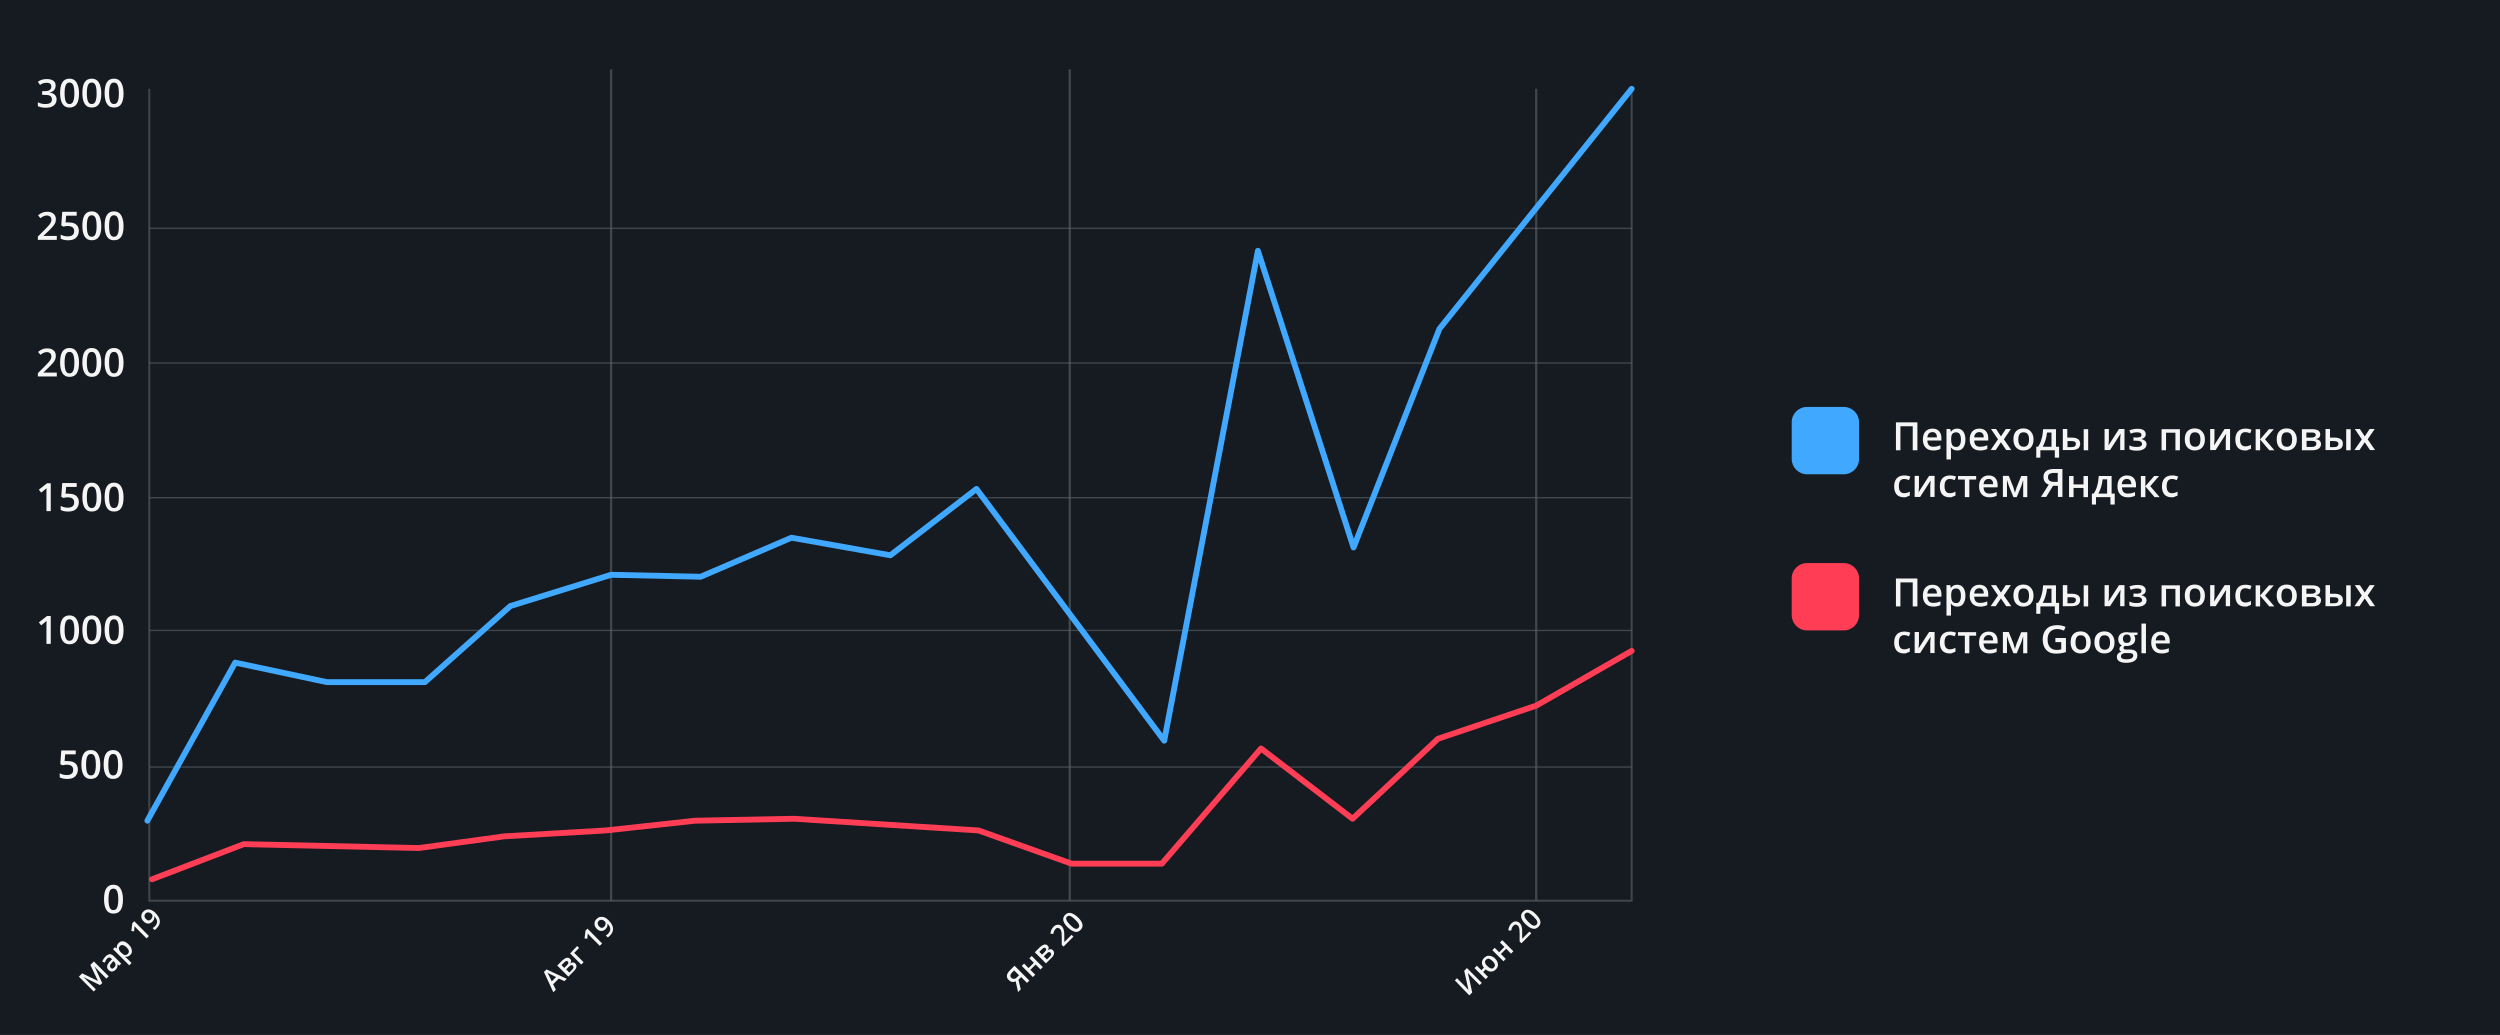 <?xml version="1.0" encoding="UTF-8"?> <!-- Generator: Adobe Illustrator 22.0.1, SVG Export Plug-In . SVG Version: 6.00 Build 0) --> <svg xmlns="http://www.w3.org/2000/svg" xmlns:xlink="http://www.w3.org/1999/xlink" id="Слой_1" x="0px" y="0px" viewBox="0 0 1280.9 530.2" style="enable-background:new 0 0 1280.9 530.2;" xml:space="preserve"><rect x="0" y="0" width="1280.9" height="530.2" fill="#333333" stroke="none"/> <style type="text/css"> .st0{fill:#161B21;stroke:#FFFFFF;stroke-width:0.968;stroke-miterlimit:10;} .st1{opacity:0.63;fill:none;stroke:#586168;stroke-miterlimit:10;enable-background:new ;} .st2{opacity:0.63;fill:none;stroke:#586168;stroke-width:1.14;stroke-miterlimit:10;enable-background:new ;} .st3{opacity:0.63;fill:none;stroke:#586168;stroke-width:1.154;stroke-miterlimit:10;enable-background:new ;} .st4{fill:none;} .st5{enable-background:new ;} .st6{fill:#F5F5F5;} .st7{opacity:0.63;fill:none;stroke:#586168;stroke-width:0.701;stroke-miterlimit:10;enable-background:new ;} .st8{fill:none;stroke:#40A9FF;stroke-width:3;stroke-linecap:round;stroke-linejoin:round;stroke-miterlimit:10;} .st9{fill:#FF3E55;} .st10{fill:#40A9FF;} .st11{fill:none;stroke:#FF3E55;stroke-width:2.995;stroke-linecap:round;stroke-linejoin:round;stroke-miterlimit:10;} </style> <rect x="-6.5" y="-3.5" class="st0" width="1316.1" height="544"></rect> <polyline class="st1" points="76.5,45.5 76.5,461.5 836,461.5 836,45.5 "></polyline> <line class="st2" x1="787.1" y1="45.5" x2="787.1" y2="461.5"></line> <line class="st3" x1="548.1" y1="35.5" x2="548.1" y2="461.5"></line> <line class="st3" x1="313.1" y1="35.5" x2="313.1" y2="461.5"></line> <rect x="39.9" y="478.4" transform="matrix(0.707 -0.707 0.707 0.707 -327.642 190.8)" class="st4" width="53.2" height="25"></rect> <g class="st5"> <path class="st6" d="M51.2,504.7l-8.5-4.1l0,0c1,0.9,1.9,1.7,2.7,2.6l3.7,3.7l-1.1,1.1l-7.6-7.6l1.7-1.7l8.1,3.9l0,0l-3.9-8.2 l1.8-1.8l7.6,7.6l-1.2,1.2l-3.7-3.7c-0.4-0.4-0.9-0.9-1.4-1.5c-0.6-0.6-0.9-1-1-1.1l0,0l4,8.6L51.2,504.7z"></path> <path class="st6" d="M61.2,494.7l-1-0.6l0,0c0.1,0.6,0,1.1-0.1,1.5c-0.2,0.4-0.4,0.8-0.9,1.3c-0.6,0.6-1.2,0.8-1.8,0.9 c-0.6,0-1.2-0.3-1.8-0.8c-0.6-0.6-0.8-1.3-0.7-2c0.1-0.7,0.6-1.6,1.5-2.5l1-1l-0.3-0.3c-0.4-0.4-0.7-0.6-1.1-0.6 c-0.4,0-0.7,0.2-1.1,0.5c-0.3,0.3-0.5,0.6-0.7,1c-0.2,0.4-0.3,0.7-0.5,1.1l-1.3-0.5c0.1-0.5,0.4-0.9,0.7-1.4 c0.3-0.5,0.6-0.8,0.9-1.2c0.7-0.7,1.4-1.1,2.1-1.2c0.7-0.1,1.4,0.3,2.1,0.9l3.9,3.9L61.2,494.7z M58.5,495.7 c0.4-0.4,0.7-0.9,0.7-1.4c0-0.5-0.2-1-0.6-1.4l-0.5-0.5l-0.7,0.8c-0.6,0.6-0.9,1.1-1,1.5c-0.1,0.4,0,0.8,0.4,1.2 c0.3,0.3,0.5,0.4,0.8,0.4C57.9,496.1,58.2,496,58.5,495.7z"></path> <path class="st6" d="M66.7,489.3c-0.7,0.7-1.5,1-2.5,0.9l-0.1,0.1c0.5,0.4,0.8,0.7,1,0.8l2.3,2.3l-1.2,1.2l-8.3-8.3l1-1 c0.1,0.1,0.4,0.3,0.9,0.6l0.1-0.1c-0.2-1,0.1-1.8,0.8-2.6c0.7-0.7,1.5-1,2.4-0.9c0.9,0.1,1.8,0.6,2.8,1.6s1.5,1.9,1.6,2.8 C67.8,487.8,67.5,488.6,66.7,489.3z M61.5,484.7c-0.5,0.5-0.7,1-0.6,1.5s0.4,1.1,1,1.7l0.2,0.2c0.7,0.7,1.3,1.1,1.8,1.2 c0.5,0.1,1.1-0.1,1.6-0.6c0.4-0.4,0.6-0.9,0.5-1.5c-0.1-0.6-0.5-1.2-1.1-1.8c-0.6-0.6-1.2-1-1.8-1.1 C62.4,484.1,61.9,484.2,61.5,484.7z"></path> <path class="st6" d="M76.3,479.6l-1.2,1.2l-4.9-4.9c-0.6-0.6-1-1.1-1.3-1.4c0,0.2,0,0.4,0,0.6c0,0.2-0.1,0.9-0.2,2.1l-1.4-0.2 l0.5-4l1-1L76.3,479.6z"></path> <path class="st6" d="M79.5,467.6c1.5,1.5,2.3,2.9,2.4,4.2c0.1,1.3-0.4,2.6-1.6,3.8c-0.5,0.5-0.8,0.8-1.1,0.9l-1-1 c0.4-0.2,0.7-0.5,1.1-0.8c0.8-0.8,1.2-1.7,1.2-2.5c0-0.8-0.5-1.8-1.4-2.7l-0.1,0.1c0.1,0.5,0.1,1-0.1,1.4c-0.2,0.4-0.4,0.8-0.8,1.2 c-0.7,0.7-1.4,1-2.2,1c-0.8,0-1.6-0.4-2.3-1.1c-0.8-0.8-1.2-1.6-1.2-2.6s0.3-1.8,1.1-2.5c0.5-0.5,1.1-0.9,1.8-1 c0.7-0.1,1.4-0.1,2.1,0.2C78.1,466.5,78.8,466.9,79.5,467.6z M74.6,468c-0.4,0.4-0.6,0.9-0.6,1.4c0.1,0.5,0.3,1,0.8,1.5 c0.4,0.4,0.9,0.7,1.3,0.7c0.5,0,0.9-0.2,1.3-0.6c0.4-0.4,0.6-0.9,0.7-1.4s-0.1-1-0.4-1.3c-0.3-0.3-0.7-0.5-1-0.7 c-0.4-0.1-0.8-0.2-1.1-0.1C75.2,467.5,74.8,467.7,74.6,468z"></path> </g> <rect x="744.5" y="479.4" transform="matrix(0.707 -0.707 0.707 0.707 -121.572 690.322)" class="st4" width="56" height="25"></rect> <g class="st5"> <path class="st6" d="M745.4,502.3l1.1-1.1l3.9,3.9c0.4,0.4,0.8,0.8,1.2,1.3c0.4,0.4,0.7,0.7,0.8,0.9l0,0l-2.2-9.9l1.4-1.4l7.6,7.6 l-1.1,1.1l-3.9-3.9c-0.6-0.6-1.3-1.4-2.1-2.3l0,0l2.2,10l-1.5,1.5L745.4,502.3z"></path> <path class="st6" d="M766,491.1c0.9,0.9,1.4,1.9,1.5,2.9c0.1,1-0.3,1.9-1.1,2.7c-0.8,0.8-1.6,1.1-2.5,1.1s-1.8-0.4-2.7-1.1 l-1.3,1.3l2.5,2.5l-1.2,1.2l-5.7-5.7l1.2-1.2l2.3,2.3l1.3-1.3c-0.7-0.8-1-1.7-1-2.6c0-0.9,0.4-1.7,1.1-2.4c0.8-0.8,1.7-1.2,2.7-1.1 S765.1,490.2,766,491.1z M762.1,495c0.7,0.7,1.3,1,1.8,1.2c0.5,0.1,1.1,0,1.5-0.5c0.5-0.5,0.6-1,0.5-1.5c-0.1-0.5-0.5-1.1-1.2-1.8 c-0.6-0.6-1.2-1-1.8-1.2c-0.5-0.1-1,0.1-1.5,0.5c-0.5,0.5-0.6,1-0.5,1.5S761.4,494.4,762.1,495z"></path> <path class="st6" d="M765.8,485.6l2.3,2.3l2.7-2.7l-2.3-2.3l1.2-1.2l5.7,5.7l-1.2,1.2l-2.5-2.5l-2.7,2.7l2.5,2.5l-1.2,1.2l-5.7-5.7 L765.8,485.6z"></path> <path class="st6" d="M784.6,478.2l-5.1,5.1l-0.9-0.9l0-3.9c0-1.2-0.1-2-0.1-2.4c-0.1-0.4-0.2-0.8-0.3-1.1c-0.1-0.3-0.3-0.6-0.6-0.8 c-0.3-0.3-0.7-0.5-1.1-0.5c-0.4,0-0.8,0.2-1.1,0.6c-0.3,0.3-0.5,0.6-0.7,1c-0.2,0.4-0.3,0.9-0.4,1.5l-1.5-0.1 c0.1-0.8,0.2-1.4,0.5-2c0.2-0.5,0.6-1,1-1.5c0.7-0.7,1.5-1.1,2.2-1.1s1.5,0.2,2.1,0.8c0.3,0.3,0.6,0.7,0.8,1.2s0.3,0.9,0.4,1.5 c0.1,0.6,0.1,1.4,0.1,2.6l0,2.6l0.1,0.1l3.6-3.6L784.6,478.2z"></path> <path class="st6" d="M786.9,468.4c1.3,1.3,2.1,2.5,2.3,3.6c0.2,1.1-0.1,2-1,2.9c-0.8,0.8-1.8,1.2-2.9,0.9c-1.1-0.2-2.3-1-3.6-2.2 c-1.3-1.3-2.1-2.5-2.3-3.6c-0.2-1.1,0.1-2,1-2.9c0.8-0.8,1.8-1.2,2.9-0.9C784.4,466.3,785.6,467.1,786.9,468.4z M783,472.3 c1,1,1.9,1.7,2.5,1.9s1.2,0.1,1.7-0.4c0.5-0.5,0.6-1,0.4-1.7s-0.9-1.5-1.9-2.5c-1-1-1.9-1.6-2.5-1.9s-1.2-0.1-1.7,0.3 c-0.5,0.5-0.6,1-0.3,1.7C781.3,470.4,782,471.2,783,472.3z"></path> </g> <rect x="514.6" y="478.1" transform="matrix(0.707 -0.707 0.707 0.707 -188.514 526.063)" class="st4" width="52.4" height="25"></rect> <g class="st5"> <path class="st6" d="M521.8,502l1.2,4.9l-1.4,1.4l-1.2-5.5c-1.3,0.6-2.5,0.4-3.6-0.7c-0.7-0.7-1-1.5-0.9-2.3 c0.1-0.8,0.6-1.7,1.6-2.7l2.3-2.3l7.6,7.6l-1.2,1.2l-3-3L521.8,502z M519.6,497.2l-1,1c-0.5,0.5-0.8,1-0.9,1.5 c-0.1,0.5,0.1,0.9,0.5,1.3c0.4,0.4,0.9,0.6,1.4,0.5c0.5,0,1-0.3,1.6-0.9l0.9-0.9L519.6,497.2z"></path> <path class="st6" d="M524.7,493.7l2.3,2.3l2.7-2.7l-2.3-2.3l1.2-1.2l5.7,5.7l-1.2,1.2l-2.5-2.5l-2.7,2.7l2.5,2.5l-1.2,1.2l-5.7-5.7 L524.7,493.7z"></path> <path class="st6" d="M536.8,484.5c0.7,0.7,0.7,1.5,0,2.4l0,0c0.5-0.4,1-0.6,1.4-0.6s0.9,0.2,1.2,0.5c0.5,0.5,0.8,1.2,0.6,1.9 c-0.1,0.7-0.6,1.5-1.4,2.2l-2.7,2.7l-5.7-5.7l2.7-2.7C534.6,483.8,535.8,483.5,536.8,484.5z M535.7,485.8c-0.2-0.2-0.5-0.3-0.8-0.2 c-0.3,0.1-0.6,0.3-0.9,0.6l-1.5,1.5l1.4,1.4l1.3-1.3c0.4-0.4,0.7-0.8,0.8-1.1C536.1,486.4,536,486.1,535.7,485.8z M538.2,488.1 c-0.3-0.3-0.6-0.4-0.9-0.3c-0.3,0.1-0.7,0.4-1.1,0.8l-1.4,1.4l1.6,1.6l1.4-1.4C538.7,489.4,538.8,488.7,538.2,488.1z"></path> <path class="st6" d="M550,479.9l-5.1,5.1l-0.9-0.9l0-3.9c0-1.2-0.1-2-0.1-2.4c-0.1-0.4-0.2-0.8-0.3-1.1c-0.1-0.3-0.3-0.6-0.6-0.8 c-0.3-0.3-0.7-0.5-1.1-0.5c-0.4,0-0.8,0.2-1.1,0.6c-0.3,0.3-0.5,0.6-0.7,1c-0.2,0.4-0.3,0.9-0.4,1.5l-1.5-0.1 c0.1-0.8,0.2-1.4,0.5-2c0.2-0.5,0.6-1,1-1.5c0.7-0.7,1.5-1.1,2.2-1.1c0.8-0.1,1.5,0.2,2.1,0.8c0.3,0.3,0.6,0.7,0.8,1.2 c0.2,0.4,0.3,0.9,0.4,1.5c0.1,0.6,0.1,1.4,0.1,2.6l0,2.6l0.1,0.1l3.6-3.6L550,479.9z"></path> <path class="st6" d="M552.3,470c1.3,1.3,2.1,2.5,2.3,3.6c0.2,1.1-0.1,2-1,2.9c-0.8,0.8-1.8,1.2-2.9,0.9s-2.3-1-3.6-2.2 c-1.3-1.3-2.1-2.5-2.3-3.6c-0.2-1.1,0.1-2,1-2.9c0.8-0.8,1.8-1.2,2.9-0.9S551,468.8,552.3,470z M548.3,473.9c1,1,1.9,1.7,2.5,1.9 c0.7,0.2,1.2,0.1,1.7-0.4c0.5-0.5,0.6-1,0.3-1.7c-0.2-0.7-0.9-1.5-1.9-2.5c-1-1-1.9-1.6-2.5-1.9c-0.7-0.2-1.2-0.1-1.7,0.3 c-0.5,0.5-0.6,1-0.3,1.7C546.7,472.1,547.3,472.9,548.3,473.9z"></path> </g> <rect x="276.6" y="478.1" transform="matrix(0.707 -0.707 0.707 0.707 -258.221 357.772)" class="st4" width="52.4" height="25"></rect> <g class="st5"> <path class="st6" d="M289.2,502.7l-2.9-1.3l-2.9,2.9l1.4,2.8l-1.3,1.3l-4.8-10.4l1.3-1.3l10.4,4.8L289.2,502.7z M284.9,500.6 l-2.8-1.4c-0.2-0.1-0.5-0.2-0.9-0.4c-0.4-0.2-0.7-0.4-0.8-0.5c0.3,0.5,0.7,1.1,1,1.8l1.3,2.7L284.9,500.6z"></path> <path class="st6" d="M292.1,491.3c0.7,0.7,0.7,1.5,0,2.4l0,0c0.5-0.4,1-0.6,1.4-0.6c0.5,0,0.9,0.2,1.2,0.5c0.5,0.5,0.8,1.2,0.6,1.9 c-0.1,0.7-0.6,1.4-1.4,2.2l-2.7,2.7l-5.7-5.7l2.7-2.7C289.8,490.6,291.1,490.3,292.1,491.3z M290.9,492.6c-0.2-0.2-0.5-0.3-0.8-0.2 s-0.6,0.3-0.9,0.6l-1.5,1.5l1.4,1.4l1.3-1.3c0.4-0.4,0.7-0.8,0.8-1.1C291.3,493.2,291.2,492.9,290.9,492.6z M293.5,494.8 c-0.3-0.3-0.6-0.4-0.9-0.3c-0.3,0.1-0.7,0.4-1.1,0.8l-1.4,1.4l1.6,1.6l1.4-1.4C293.9,496.1,294.1,495.4,293.5,494.8z"></path> <path class="st6" d="M295.7,484.7l1,1l-2.5,2.5l4.8,4.8l-1.2,1.2l-5.7-5.7L295.7,484.7z"></path> <path class="st6" d="M308.5,483.4l-1.2,1.2l-4.9-4.9c-0.6-0.6-1-1.1-1.3-1.4c0,0.2,0,0.4,0,0.6c0,0.2-0.1,0.9-0.2,2.1l-1.4-0.2 l0.5-4l1-1L308.5,483.4z"></path> <path class="st6" d="M311.7,471.4c1.5,1.5,2.3,2.9,2.4,4.2c0.1,1.3-0.4,2.6-1.6,3.8c-0.5,0.5-0.8,0.8-1.1,0.9l-1-1 c0.4-0.2,0.7-0.5,1.1-0.8c0.8-0.8,1.2-1.7,1.2-2.5c0-0.8-0.5-1.8-1.4-2.7l-0.1,0.1c0.1,0.5,0.1,1-0.1,1.4c-0.2,0.4-0.4,0.8-0.8,1.2 c-0.7,0.7-1.4,1-2.2,1c-0.8,0-1.6-0.4-2.3-1.1c-0.8-0.8-1.2-1.6-1.2-2.6c0-0.9,0.3-1.8,1.1-2.5c0.5-0.5,1.1-0.9,1.8-1 c0.7-0.1,1.4-0.1,2.1,0.2C310.3,470.2,311,470.7,311.7,471.4z M306.8,471.8c-0.4,0.4-0.6,0.9-0.6,1.4c0.1,0.5,0.3,1,0.8,1.5 c0.4,0.4,0.9,0.7,1.3,0.7c0.5,0,0.9-0.2,1.3-0.6c0.4-0.4,0.6-0.9,0.7-1.4c0-0.5-0.1-1-0.4-1.3c-0.3-0.3-0.7-0.5-1-0.7 c-0.4-0.1-0.8-0.2-1.1-0.1C307.4,471.3,307.1,471.5,306.8,471.8z"></path> </g> <rect x="969.5" y="215.5" class="st4" width="284.6" height="112.6"></rect> <g class="st5"> <path class="st6" d="M982.3,230.7H980v-12.3h-6.3v12.3h-2.3v-14.3h11V230.7z"></path> <path class="st6" d="M990.5,230.8c-1.7,0-3-0.5-3.9-1.5s-1.4-2.3-1.4-4c0-1.8,0.4-3.2,1.3-4.2s2.1-1.5,3.6-1.5 c1.4,0,2.6,0.4,3.4,1.3c0.8,0.9,1.2,2.1,1.2,3.6v1.2h-7.2c0,1,0.3,1.9,0.8,2.4c0.5,0.6,1.3,0.8,2.3,0.8c0.6,0,1.2-0.1,1.8-0.2 c0.6-0.1,1.1-0.3,1.8-0.6v1.9c-0.6,0.3-1.1,0.5-1.7,0.6C991.9,230.8,991.3,230.8,990.5,230.8z M990.1,221.4c-0.7,0-1.3,0.2-1.8,0.7 s-0.7,1.1-0.8,2h4.9c0-0.9-0.2-1.6-0.6-2C991.4,221.6,990.9,221.4,990.1,221.4z"></path> <path class="st6" d="M1002.8,230.8c-1.4,0-2.4-0.5-3.2-1.5h-0.1c0.1,0.9,0.1,1.5,0.1,1.7v4.4h-2.3v-15.6h1.9 c0.1,0.2,0.2,0.7,0.3,1.4h0.1c0.7-1.1,1.8-1.6,3.2-1.6c1.3,0,2.4,0.5,3.1,1.5s1.1,2.3,1.1,4.1s-0.4,3.1-1.1,4.1 C1005.2,230.4,1004.2,230.8,1002.8,230.8z M1002.3,221.5c-0.9,0-1.6,0.3-2,0.8s-0.6,1.4-0.6,2.6v0.3c0,1.3,0.2,2.3,0.6,2.9 c0.4,0.6,1.1,0.9,2,0.9c0.8,0,1.4-0.3,1.8-1s0.6-1.6,0.6-2.8c0-1.2-0.2-2.1-0.6-2.7C1003.7,221.8,1003.1,221.5,1002.3,221.5z"></path> <path class="st6" d="M1014.5,230.8c-1.7,0-3-0.5-3.9-1.5s-1.4-2.3-1.4-4c0-1.8,0.4-3.2,1.3-4.2s2.1-1.5,3.6-1.5 c1.4,0,2.6,0.4,3.4,1.3c0.8,0.9,1.2,2.1,1.2,3.6v1.2h-7.2c0,1,0.3,1.9,0.8,2.4c0.5,0.6,1.3,0.8,2.3,0.8c0.6,0,1.2-0.1,1.8-0.2 c0.6-0.1,1.1-0.3,1.8-0.6v1.9c-0.6,0.3-1.1,0.5-1.7,0.6C1015.9,230.8,1015.3,230.8,1014.5,230.8z M1014.1,221.4 c-0.7,0-1.3,0.2-1.8,0.7s-0.7,1.1-0.8,2h4.9c0-0.9-0.2-1.6-0.6-2C1015.4,221.6,1014.8,221.4,1014.1,221.4z"></path> <path class="st6" d="M1023.7,225.1l-3.6-5.3h2.6l2.5,3.8l2.5-3.8h2.6l-3.6,5.3l3.8,5.5h-2.6l-2.7-4l-2.7,4h-2.6L1023.7,225.1z"></path> <path class="st6" d="M1041.9,225.2c0,1.8-0.5,3.1-1.4,4.1c-0.9,1-2.2,1.5-3.8,1.5c-1,0-1.9-0.2-2.7-0.7c-0.8-0.5-1.4-1.1-1.8-2 c-0.4-0.9-0.6-1.8-0.6-3c0-1.8,0.4-3.1,1.3-4.1s2.2-1.5,3.8-1.5c1.6,0,2.8,0.5,3.7,1.5C1041.5,222.2,1041.9,223.5,1041.9,225.2z M1034.1,225.2c0,2.5,0.9,3.7,2.8,3.7c1.8,0,2.7-1.2,2.7-3.7c0-2.5-0.9-3.7-2.8-3.7c-1,0-1.7,0.3-2.1,1 C1034.3,223.1,1034.1,224,1034.1,225.2z"></path> <path class="st6" d="M1054.9,234.5h-2.1v-3.8h-7.4v3.8h-2.1v-5.6h0.9c0.8-1.1,1.4-2.4,1.8-4c0.5-1.6,0.7-3.2,0.8-5h6.6v9h1.6V234.5 z M1051.1,228.9v-7.3h-2.3c-0.1,1.3-0.4,2.7-0.8,4c-0.4,1.3-0.9,2.4-1.4,3.3H1051.1z"></path> <path class="st6" d="M1059.2,224.2h2.2c1.5,0,2.6,0.3,3.3,0.8s1.1,1.3,1.1,2.3c0,1.1-0.4,2-1.1,2.5s-1.9,0.8-3.3,0.8h-4.5v-10.8 h2.3V224.2z M1063.6,227.4c0-0.5-0.2-0.9-0.6-1.1s-1-0.3-1.7-0.3h-2v3.1h1.7c0.9,0,1.6-0.1,2-0.4S1063.6,227.9,1063.6,227.4z M1069.9,230.7h-2.3v-10.8h2.3V230.7z"></path> <path class="st6" d="M1080.5,219.9v5.5c0,0.6-0.1,1.6-0.2,2.8l5.4-8.4h2.8v10.8h-2.2v-5.4c0-0.3,0-0.8,0.1-1.5 c0-0.7,0.1-1.2,0.1-1.5l-5.4,8.4h-2.8v-10.8H1080.5z"></path> <path class="st6" d="M1094.2,224.2c1,0,1.8-0.1,2.3-0.3c0.5-0.2,0.7-0.6,0.7-1.1c0-0.9-0.8-1.3-2.3-1.3c-1,0-2.1,0.2-3.2,0.7 l-0.7-1.7c1.3-0.5,2.6-0.8,4.2-0.8c1.3,0,2.4,0.2,3.1,0.7s1.1,1.2,1.1,2.1c0,1.2-0.7,2-2.1,2.4v0.1c0.9,0.2,1.5,0.6,1.9,1 c0.4,0.4,0.6,1,0.6,1.6c0,1-0.4,1.8-1.3,2.4s-2.1,0.9-3.6,0.9c-1.7,0-3-0.2-3.9-0.7v-2c1.2,0.6,2.4,0.8,3.7,0.8 c0.9,0,1.6-0.1,2.1-0.4s0.7-0.6,0.7-1.2c0-0.5-0.3-0.9-0.8-1.2c-0.5-0.3-1.3-0.4-2.3-0.4h-1.3v-1.7H1094.2z"></path> <path class="st6" d="M1116.9,219.9v10.8h-2.3v-9h-4.8v9h-2.3v-10.8H1116.9z"></path> <path class="st6" d="M1129.7,225.2c0,1.8-0.5,3.1-1.4,4.1c-0.9,1-2.2,1.5-3.8,1.5c-1,0-1.9-0.2-2.7-0.7c-0.8-0.5-1.4-1.1-1.8-2 c-0.4-0.9-0.6-1.8-0.6-3c0-1.8,0.4-3.1,1.3-4.1s2.2-1.5,3.8-1.5c1.6,0,2.8,0.5,3.7,1.5C1129.3,222.2,1129.7,223.5,1129.7,225.2z M1121.9,225.2c0,2.5,0.9,3.7,2.8,3.7c1.8,0,2.7-1.2,2.7-3.7c0-2.5-0.9-3.7-2.8-3.7c-1,0-1.7,0.3-2.1,1 C1122.1,223.1,1121.9,224,1121.9,225.2z"></path> <path class="st6" d="M1134.6,219.9v5.5c0,0.6-0.1,1.6-0.2,2.8l5.4-8.4h2.8v10.8h-2.2v-5.4c0-0.3,0-0.8,0.1-1.5 c0-0.7,0.1-1.2,0.1-1.5l-5.4,8.4h-2.8v-10.8H1134.6z"></path> <path class="st6" d="M1150.3,230.8c-1.6,0-2.9-0.5-3.7-1.4s-1.3-2.3-1.3-4.1c0-1.8,0.4-3.2,1.3-4.2s2.2-1.5,3.9-1.5 c1.1,0,2.2,0.2,3.1,0.6l-0.7,1.8c-1-0.4-1.8-0.6-2.4-0.6c-1.9,0-2.8,1.2-2.8,3.7c0,1.2,0.2,2.1,0.7,2.7c0.5,0.6,1.1,0.9,2,0.9 c1,0,2-0.3,2.9-0.8v2c-0.4,0.2-0.8,0.4-1.3,0.5C1151.5,230.8,1150.9,230.8,1150.3,230.8z"></path> <path class="st6" d="M1162.5,219.9h2.5l-4.5,5.2l4.8,5.6h-2.6l-4.7-5.5v5.5h-2.3v-10.8h2.3v5.2L1162.5,219.9z"></path> <path class="st6" d="M1176.8,225.2c0,1.8-0.5,3.1-1.4,4.1c-0.9,1-2.2,1.5-3.8,1.5c-1,0-1.9-0.2-2.7-0.7c-0.8-0.5-1.4-1.1-1.8-2 c-0.4-0.9-0.6-1.8-0.6-3c0-1.8,0.4-3.1,1.3-4.1s2.2-1.5,3.8-1.5c1.6,0,2.8,0.5,3.7,1.5C1176.3,222.2,1176.8,223.5,1176.8,225.2z M1168.9,225.2c0,2.5,0.9,3.7,2.8,3.7c1.8,0,2.7-1.2,2.7-3.7c0-2.5-0.9-3.7-2.8-3.7c-1,0-1.7,0.3-2.1,1 C1169.1,223.1,1168.9,224,1168.9,225.2z"></path> <path class="st6" d="M1188.8,222.6c0,1.3-0.7,2-2.2,2.3v0.1c0.8,0.1,1.5,0.4,1.9,0.8c0.4,0.4,0.7,1,0.7,1.7c0,1-0.4,1.8-1.2,2.4 c-0.8,0.5-1.9,0.8-3.4,0.8h-5.2v-10.8h5.1C1187.4,219.9,1188.8,220.8,1188.8,222.6z M1186.5,222.8c0-0.4-0.2-0.7-0.5-0.9 c-0.3-0.2-0.8-0.3-1.5-0.3h-2.8v2.6h2.4c0.8,0,1.4-0.1,1.7-0.3C1186.3,223.7,1186.5,223.3,1186.5,222.8z M1186.8,227.3 c0-0.5-0.2-0.9-0.6-1.1c-0.4-0.2-1-0.3-1.8-0.3h-2.6v3.1h2.7C1186,229,1186.8,228.4,1186.8,227.3z"></path> <path class="st6" d="M1193.8,224.2h2.2c1.5,0,2.6,0.3,3.3,0.8s1.1,1.3,1.1,2.3c0,1.1-0.4,2-1.1,2.5s-1.9,0.8-3.3,0.8h-4.5v-10.8 h2.3V224.2z M1198.1,227.4c0-0.5-0.2-0.9-0.6-1.1s-1-0.3-1.7-0.3h-2v3.1h1.7c0.9,0,1.6-0.1,2-0.4S1198.1,227.9,1198.1,227.4z M1204.4,230.7h-2.3v-10.8h2.3V230.7z"></path> <path class="st6" d="M1210.1,225.1l-3.6-5.3h2.6l2.5,3.8l2.5-3.8h2.6l-3.6,5.3l3.8,5.5h-2.6l-2.7-4l-2.7,4h-2.6L1210.1,225.1z"></path> </g> <g class="st5"> <path class="st6" d="M975.5,254.8c-1.6,0-2.9-0.5-3.7-1.4s-1.3-2.3-1.3-4.1c0-1.8,0.4-3.2,1.3-4.2s2.2-1.5,3.9-1.5 c1.1,0,2.2,0.2,3.1,0.6l-0.7,1.8c-1-0.4-1.8-0.6-2.4-0.6c-1.9,0-2.8,1.2-2.8,3.7c0,1.2,0.2,2.1,0.7,2.7c0.5,0.6,1.1,0.9,2,0.9 c1,0,2-0.3,2.9-0.8v2c-0.4,0.2-0.8,0.4-1.3,0.5C976.7,254.8,976.1,254.8,975.5,254.8z"></path> <path class="st6" d="M983.2,243.9v5.5c0,0.6-0.1,1.6-0.2,2.8l5.4-8.4h2.8v10.8h-2.2v-5.4c0-0.3,0-0.8,0.1-1.5 c0-0.7,0.1-1.2,0.1-1.5l-5.4,8.4H981v-10.8H983.2z"></path> <path class="st6" d="M998.9,254.8c-1.6,0-2.9-0.5-3.7-1.4s-1.3-2.3-1.3-4.1c0-1.8,0.4-3.2,1.3-4.2s2.2-1.5,3.9-1.5 c1.1,0,2.2,0.2,3.1,0.6l-0.7,1.8c-1-0.4-1.8-0.6-2.4-0.6c-1.9,0-2.8,1.2-2.8,3.7c0,1.2,0.2,2.1,0.7,2.7c0.5,0.6,1.1,0.9,2,0.9 c1,0,2-0.3,2.9-0.8v2c-0.4,0.2-0.8,0.4-1.3,0.5C1000.1,254.8,999.6,254.8,998.9,254.8z"></path> <path class="st6" d="M1012.5,243.9v1.8h-3.5v9h-2.3v-9h-3.5v-1.8H1012.5z"></path> <path class="st6" d="M1019.3,254.8c-1.7,0-3-0.5-3.9-1.5s-1.4-2.3-1.4-4c0-1.8,0.4-3.2,1.3-4.2s2.1-1.5,3.6-1.5 c1.4,0,2.6,0.4,3.4,1.3c0.8,0.9,1.2,2.1,1.2,3.6v1.2h-7.2c0,1,0.3,1.9,0.8,2.4c0.5,0.6,1.3,0.8,2.3,0.8c0.6,0,1.2-0.1,1.8-0.2 c0.6-0.1,1.1-0.3,1.8-0.6v1.9c-0.6,0.3-1.1,0.5-1.7,0.6C1020.7,254.8,1020.1,254.8,1019.3,254.8z M1018.9,245.4 c-0.7,0-1.3,0.2-1.8,0.7s-0.7,1.1-0.8,2h4.9c0-0.9-0.2-1.6-0.6-2C1020.2,245.6,1019.7,245.4,1018.9,245.4z"></path> <path class="st6" d="M1032.4,252.5l0.1-0.5c0.3-1,0.5-1.7,0.7-2.2l2.4-5.9h3.1v10.8h-2.1v-8.7l-0.2,0.6c-0.3,1-0.5,1.8-0.7,2.3 l-2.4,5.8h-1.7l-2.4-5.9c-0.3-0.8-0.6-1.8-0.9-2.9v8.7h-2.1v-10.8h3l2.3,5.7C1031.7,250.1,1032,251.1,1032.4,252.5z"></path> <path class="st6" d="M1051.9,248.9l-3.5,5.7h-2.7l4-6.3c-1.8-0.6-2.7-2-2.7-4c0-1.3,0.5-2.3,1.4-3c0.9-0.7,2.2-1,4-1h4.3v14.3h-2.3 v-5.7H1051.9z M1054.3,242.3h-1.9c-1,0-1.7,0.2-2.3,0.5c-0.5,0.3-0.8,0.9-0.8,1.7c0,0.8,0.3,1.4,0.8,1.8s1.3,0.6,2.4,0.6h1.8V242.3 z"></path> <path class="st6" d="M1062.4,243.9v4.3h5.1v-4.3h2.3v10.8h-2.3V250h-5.1v4.7h-2.3v-10.8H1062.4z"></path> <path class="st6" d="M1083.4,258.5h-2.1v-3.8h-7.4v3.8h-2.1v-5.6h0.9c0.8-1.1,1.4-2.4,1.8-4c0.5-1.6,0.7-3.2,0.8-5h6.6v9h1.6V258.5 z M1079.6,252.9v-7.3h-2.3c-0.1,1.3-0.4,2.7-0.8,4c-0.4,1.3-0.9,2.4-1.4,3.3H1079.6z"></path> <path class="st6" d="M1090.2,254.8c-1.7,0-3-0.5-3.9-1.5s-1.4-2.3-1.4-4c0-1.8,0.4-3.2,1.3-4.2s2.1-1.5,3.6-1.5 c1.4,0,2.6,0.4,3.4,1.3c0.8,0.9,1.2,2.1,1.2,3.6v1.2h-7.2c0,1,0.3,1.9,0.8,2.4c0.5,0.6,1.3,0.8,2.3,0.8c0.6,0,1.2-0.1,1.8-0.2 c0.6-0.1,1.1-0.3,1.8-0.6v1.9c-0.6,0.3-1.1,0.5-1.7,0.6C1091.6,254.8,1090.9,254.8,1090.2,254.8z M1089.7,245.4 c-0.7,0-1.3,0.2-1.8,0.7s-0.7,1.1-0.8,2h4.9c0-0.9-0.2-1.6-0.6-2C1091,245.6,1090.5,245.4,1089.7,245.4z"></path> <path class="st6" d="M1103.7,243.9h2.5l-4.5,5.2l4.8,5.6h-2.6l-4.7-5.5v5.5h-2.3v-10.8h2.3v5.2L1103.7,243.9z"></path> <path class="st6" d="M1112.7,254.8c-1.6,0-2.9-0.5-3.7-1.4s-1.3-2.3-1.3-4.1c0-1.8,0.4-3.2,1.3-4.2s2.2-1.5,3.9-1.5 c1.1,0,2.2,0.2,3.1,0.6l-0.7,1.8c-1-0.4-1.8-0.6-2.4-0.6c-1.9,0-2.8,1.2-2.8,3.7c0,1.2,0.2,2.1,0.7,2.7c0.5,0.6,1.1,0.9,2,0.9 c1,0,2-0.3,2.9-0.8v2c-0.4,0.2-0.8,0.4-1.3,0.5C1113.9,254.8,1113.4,254.8,1112.7,254.8z"></path> </g> <rect x="969.5" y="295.5" class="st4" width="284.6" height="112.6"></rect> <g class="st5"> <path class="st6" d="M982.3,310.7H980v-12.3h-6.3v12.3h-2.3v-14.3h11V310.7z"></path> <path class="st6" d="M990.5,310.8c-1.7,0-3-0.5-3.9-1.5s-1.4-2.3-1.4-4c0-1.8,0.4-3.2,1.3-4.2s2.1-1.5,3.6-1.5 c1.4,0,2.6,0.4,3.4,1.3c0.8,0.9,1.2,2.1,1.2,3.6v1.2h-7.2c0,1,0.3,1.9,0.8,2.4c0.5,0.6,1.3,0.8,2.3,0.8c0.6,0,1.2-0.1,1.8-0.2 c0.6-0.1,1.1-0.3,1.8-0.6v1.9c-0.6,0.3-1.1,0.5-1.7,0.6C991.9,310.8,991.3,310.8,990.5,310.8z M990.1,301.4c-0.7,0-1.3,0.2-1.8,0.7 s-0.7,1.1-0.8,2h4.9c0-0.9-0.2-1.6-0.6-2C991.4,301.6,990.9,301.4,990.1,301.4z"></path> <path class="st6" d="M1002.8,310.8c-1.4,0-2.4-0.5-3.2-1.5h-0.1c0.1,0.9,0.1,1.5,0.1,1.7v4.4h-2.3v-15.6h1.9 c0.1,0.2,0.2,0.7,0.3,1.4h0.1c0.7-1.1,1.8-1.6,3.2-1.6c1.3,0,2.4,0.5,3.1,1.5s1.1,2.3,1.1,4.1s-0.4,3.1-1.1,4.1 C1005.2,310.4,1004.2,310.8,1002.8,310.8z M1002.3,301.5c-0.9,0-1.6,0.3-2,0.8s-0.6,1.4-0.6,2.6v0.3c0,1.3,0.2,2.3,0.6,2.9 c0.4,0.6,1.1,0.9,2,0.9c0.8,0,1.4-0.3,1.8-1s0.6-1.6,0.6-2.8c0-1.2-0.2-2.1-0.6-2.7C1003.7,301.8,1003.1,301.5,1002.3,301.5z"></path> <path class="st6" d="M1014.5,310.8c-1.7,0-3-0.5-3.9-1.5s-1.4-2.3-1.4-4c0-1.8,0.4-3.2,1.3-4.2s2.1-1.5,3.6-1.5 c1.4,0,2.6,0.4,3.4,1.3c0.8,0.9,1.2,2.1,1.2,3.6v1.2h-7.2c0,1,0.3,1.9,0.8,2.4c0.5,0.6,1.3,0.8,2.3,0.8c0.6,0,1.2-0.1,1.8-0.2 c0.6-0.1,1.1-0.3,1.8-0.6v1.9c-0.6,0.3-1.1,0.5-1.7,0.6C1015.9,310.8,1015.3,310.8,1014.5,310.8z M1014.1,301.4 c-0.7,0-1.3,0.2-1.8,0.7s-0.7,1.1-0.8,2h4.9c0-0.9-0.2-1.6-0.6-2C1015.4,301.6,1014.8,301.4,1014.1,301.4z"></path> <path class="st6" d="M1023.7,305.1l-3.6-5.3h2.6l2.5,3.8l2.5-3.8h2.6l-3.6,5.3l3.8,5.5h-2.6l-2.7-4l-2.7,4h-2.6L1023.7,305.1z"></path> <path class="st6" d="M1041.9,305.2c0,1.8-0.5,3.1-1.4,4.1c-0.9,1-2.2,1.5-3.8,1.5c-1,0-1.9-0.2-2.7-0.7c-0.8-0.5-1.4-1.1-1.8-2 c-0.4-0.9-0.6-1.8-0.6-3c0-1.8,0.4-3.1,1.3-4.1s2.2-1.5,3.8-1.5c1.6,0,2.8,0.5,3.7,1.5C1041.5,302.2,1041.9,303.5,1041.9,305.2z M1034.1,305.2c0,2.5,0.9,3.7,2.8,3.7c1.8,0,2.7-1.2,2.7-3.7c0-2.5-0.9-3.7-2.8-3.7c-1,0-1.7,0.3-2.1,1 C1034.3,303.1,1034.1,304,1034.1,305.2z"></path> <path class="st6" d="M1054.9,314.5h-2.1v-3.8h-7.4v3.8h-2.1v-5.6h0.9c0.8-1.1,1.4-2.4,1.8-4c0.5-1.6,0.7-3.2,0.8-5h6.6v9h1.6V314.5 z M1051.1,308.9v-7.3h-2.3c-0.1,1.3-0.4,2.7-0.8,4c-0.4,1.3-0.9,2.4-1.4,3.3H1051.1z"></path> <path class="st6" d="M1059.2,304.2h2.2c1.5,0,2.6,0.3,3.3,0.8s1.1,1.3,1.1,2.3c0,1.1-0.4,2-1.1,2.5s-1.9,0.8-3.3,0.8h-4.5v-10.8 h2.3V304.2z M1063.6,307.4c0-0.5-0.2-0.9-0.6-1.1s-1-0.3-1.7-0.3h-2v3.1h1.7c0.9,0,1.6-0.1,2-0.4S1063.6,307.9,1063.6,307.4z M1069.9,310.7h-2.3v-10.8h2.3V310.7z"></path> <path class="st6" d="M1080.5,299.9v5.5c0,0.6-0.1,1.6-0.2,2.8l5.4-8.4h2.8v10.8h-2.2v-5.4c0-0.3,0-0.8,0.1-1.5 c0-0.7,0.1-1.2,0.1-1.5l-5.4,8.4h-2.8v-10.8H1080.5z"></path> <path class="st6" d="M1094.2,304.2c1,0,1.8-0.1,2.3-0.3c0.5-0.2,0.7-0.6,0.7-1.1c0-0.9-0.8-1.3-2.3-1.3c-1,0-2.1,0.2-3.2,0.7 l-0.7-1.7c1.3-0.5,2.6-0.8,4.2-0.8c1.3,0,2.4,0.2,3.1,0.7s1.1,1.2,1.1,2.1c0,1.2-0.7,2-2.1,2.4v0.1c0.9,0.2,1.5,0.6,1.9,1 c0.4,0.4,0.6,1,0.6,1.6c0,1-0.4,1.8-1.3,2.4s-2.1,0.9-3.6,0.9c-1.7,0-3-0.2-3.9-0.7v-2c1.2,0.6,2.4,0.8,3.7,0.8 c0.9,0,1.6-0.1,2.1-0.4s0.7-0.6,0.7-1.2c0-0.5-0.3-0.9-0.8-1.2c-0.5-0.3-1.3-0.4-2.3-0.4h-1.3v-1.7H1094.2z"></path> <path class="st6" d="M1116.9,299.9v10.8h-2.3v-9h-4.8v9h-2.3v-10.8H1116.9z"></path> <path class="st6" d="M1129.7,305.2c0,1.8-0.5,3.1-1.4,4.1c-0.9,1-2.2,1.5-3.8,1.5c-1,0-1.9-0.2-2.7-0.7c-0.8-0.5-1.4-1.1-1.8-2 c-0.4-0.9-0.6-1.8-0.6-3c0-1.8,0.4-3.1,1.3-4.1s2.2-1.5,3.8-1.5c1.6,0,2.8,0.5,3.7,1.5C1129.3,302.2,1129.7,303.5,1129.7,305.2z M1121.9,305.2c0,2.5,0.9,3.7,2.8,3.7c1.8,0,2.7-1.2,2.7-3.7c0-2.5-0.9-3.7-2.8-3.7c-1,0-1.7,0.3-2.1,1 C1122.1,303.1,1121.9,304,1121.9,305.2z"></path> <path class="st6" d="M1134.6,299.9v5.5c0,0.6-0.1,1.6-0.2,2.8l5.4-8.4h2.8v10.8h-2.2v-5.4c0-0.3,0-0.8,0.1-1.5 c0-0.7,0.1-1.2,0.1-1.5l-5.4,8.4h-2.8v-10.8H1134.6z"></path> <path class="st6" d="M1150.3,310.8c-1.6,0-2.9-0.5-3.7-1.4s-1.3-2.3-1.3-4.1c0-1.8,0.4-3.2,1.3-4.2s2.2-1.5,3.9-1.5 c1.1,0,2.2,0.2,3.1,0.6l-0.7,1.8c-1-0.4-1.8-0.6-2.4-0.6c-1.9,0-2.8,1.2-2.8,3.7c0,1.2,0.2,2.1,0.7,2.7c0.5,0.6,1.1,0.9,2,0.9 c1,0,2-0.3,2.9-0.8v2c-0.4,0.2-0.8,0.4-1.3,0.5C1151.5,310.8,1150.9,310.8,1150.3,310.8z"></path> <path class="st6" d="M1162.5,299.9h2.5l-4.5,5.2l4.8,5.6h-2.6l-4.7-5.5v5.5h-2.3v-10.8h2.3v5.2L1162.5,299.9z"></path> <path class="st6" d="M1176.8,305.2c0,1.8-0.5,3.1-1.4,4.1c-0.9,1-2.2,1.5-3.8,1.5c-1,0-1.9-0.2-2.7-0.7c-0.8-0.5-1.4-1.1-1.8-2 c-0.4-0.9-0.6-1.8-0.6-3c0-1.8,0.4-3.1,1.3-4.1s2.2-1.5,3.8-1.5c1.6,0,2.8,0.5,3.7,1.5C1176.3,302.2,1176.8,303.5,1176.8,305.2z M1168.9,305.2c0,2.5,0.9,3.7,2.8,3.7c1.8,0,2.7-1.2,2.7-3.7c0-2.5-0.9-3.7-2.8-3.7c-1,0-1.7,0.3-2.1,1 C1169.1,303.1,1168.9,304,1168.9,305.2z"></path> <path class="st6" d="M1188.8,302.6c0,1.3-0.7,2-2.2,2.3v0.1c0.8,0.1,1.5,0.4,1.9,0.8c0.4,0.4,0.7,1,0.7,1.7c0,1-0.4,1.8-1.2,2.4 c-0.8,0.5-1.9,0.8-3.4,0.8h-5.2v-10.8h5.1C1187.4,299.9,1188.8,300.8,1188.8,302.6z M1186.5,302.8c0-0.4-0.2-0.7-0.5-0.9 c-0.3-0.2-0.8-0.3-1.5-0.3h-2.8v2.6h2.4c0.8,0,1.4-0.1,1.7-0.3C1186.3,303.7,1186.5,303.3,1186.5,302.8z M1186.8,307.3 c0-0.5-0.2-0.9-0.6-1.1c-0.4-0.2-1-0.3-1.8-0.3h-2.6v3.1h2.7C1186,309,1186.8,308.4,1186.8,307.3z"></path> <path class="st6" d="M1193.8,304.2h2.2c1.5,0,2.6,0.3,3.3,0.8s1.1,1.3,1.1,2.3c0,1.1-0.4,2-1.1,2.5s-1.9,0.8-3.3,0.8h-4.5v-10.8 h2.3V304.2z M1198.1,307.4c0-0.5-0.2-0.9-0.6-1.1s-1-0.3-1.7-0.3h-2v3.1h1.7c0.9,0,1.6-0.1,2-0.4S1198.1,307.9,1198.1,307.4z M1204.4,310.7h-2.3v-10.8h2.3V310.7z"></path> <path class="st6" d="M1210.1,305.1l-3.6-5.3h2.6l2.5,3.8l2.5-3.8h2.6l-3.6,5.3l3.8,5.5h-2.6l-2.7-4l-2.7,4h-2.6L1210.1,305.1z"></path> </g> <g class="st5"> <path class="st6" d="M975.5,334.8c-1.6,0-2.9-0.5-3.7-1.4s-1.3-2.3-1.3-4.1c0-1.8,0.4-3.2,1.3-4.2s2.2-1.5,3.9-1.5 c1.1,0,2.2,0.2,3.1,0.6l-0.7,1.8c-1-0.4-1.8-0.6-2.4-0.6c-1.9,0-2.8,1.2-2.8,3.7c0,1.2,0.2,2.1,0.7,2.7c0.5,0.6,1.1,0.9,2,0.9 c1,0,2-0.3,2.9-0.8v2c-0.4,0.2-0.8,0.4-1.3,0.5C976.7,334.8,976.1,334.8,975.5,334.8z"></path> <path class="st6" d="M983.2,323.9v5.5c0,0.6-0.1,1.6-0.2,2.8l5.4-8.4h2.8v10.8h-2.2v-5.4c0-0.3,0-0.8,0.1-1.5 c0-0.7,0.1-1.2,0.1-1.5l-5.4,8.4H981v-10.8H983.2z"></path> <path class="st6" d="M998.9,334.8c-1.6,0-2.9-0.5-3.7-1.4s-1.3-2.3-1.3-4.1c0-1.8,0.4-3.2,1.3-4.2s2.2-1.5,3.9-1.5 c1.1,0,2.2,0.2,3.1,0.6l-0.7,1.8c-1-0.4-1.8-0.6-2.4-0.6c-1.9,0-2.8,1.2-2.8,3.7c0,1.2,0.2,2.1,0.7,2.7c0.5,0.6,1.1,0.9,2,0.9 c1,0,2-0.3,2.9-0.8v2c-0.4,0.2-0.8,0.4-1.3,0.5C1000.1,334.8,999.6,334.8,998.9,334.8z"></path> <path class="st6" d="M1012.5,323.9v1.8h-3.5v9h-2.3v-9h-3.5v-1.8H1012.5z"></path> <path class="st6" d="M1019.3,334.8c-1.7,0-3-0.5-3.9-1.5s-1.4-2.3-1.4-4c0-1.8,0.4-3.2,1.3-4.2s2.1-1.5,3.6-1.5 c1.4,0,2.6,0.4,3.4,1.3c0.8,0.9,1.2,2.1,1.2,3.6v1.2h-7.2c0,1,0.3,1.9,0.8,2.4c0.5,0.6,1.3,0.8,2.3,0.8c0.6,0,1.2-0.1,1.8-0.2 c0.6-0.1,1.1-0.3,1.8-0.6v1.9c-0.6,0.3-1.1,0.5-1.7,0.6C1020.7,334.8,1020.1,334.8,1019.3,334.8z M1018.9,325.4 c-0.7,0-1.3,0.2-1.8,0.7s-0.7,1.1-0.8,2h4.9c0-0.9-0.2-1.6-0.6-2C1020.2,325.6,1019.7,325.4,1018.9,325.4z"></path> <path class="st6" d="M1032.4,332.5l0.1-0.5c0.3-1,0.5-1.7,0.7-2.2l2.4-5.9h3.1v10.8h-2.1v-8.7l-0.2,0.6c-0.3,1-0.5,1.8-0.7,2.3 l-2.4,5.8h-1.7l-2.4-5.9c-0.3-0.8-0.6-1.8-0.9-2.9v8.7h-2.1v-10.8h3l2.3,5.7C1031.7,330.1,1032,331.1,1032.4,332.5z"></path> <path class="st6" d="M1053.2,326.9h5.3v7.2c-0.9,0.3-1.7,0.5-2.5,0.6s-1.6,0.2-2.6,0.2c-2.2,0-3.8-0.6-5-1.9s-1.8-3.1-1.8-5.4 c0-2.3,0.7-4.1,2-5.4c1.3-1.3,3.1-1.9,5.5-1.9c1.5,0,2.9,0.3,4.2,0.9l-0.8,1.9c-1.2-0.5-2.3-0.8-3.5-0.8c-1.5,0-2.7,0.5-3.6,1.4 c-0.9,1-1.3,2.3-1.3,3.9c0,1.7,0.4,3.1,1.2,4c0.8,0.9,1.9,1.4,3.4,1.4c0.8,0,1.6-0.1,2.4-0.3v-3.7h-3V326.9z"></path> <path class="st6" d="M1071.2,329.2c0,1.8-0.5,3.1-1.4,4.1c-0.9,1-2.2,1.5-3.8,1.5c-1,0-1.9-0.2-2.7-0.7c-0.8-0.5-1.4-1.1-1.8-2 c-0.4-0.9-0.6-1.8-0.6-3c0-1.8,0.4-3.1,1.3-4.1s2.2-1.5,3.8-1.5c1.6,0,2.8,0.5,3.7,1.5C1070.8,326.2,1071.2,327.5,1071.2,329.2z M1063.4,329.2c0,2.5,0.9,3.7,2.8,3.7c1.8,0,2.7-1.2,2.7-3.7c0-2.5-0.9-3.7-2.8-3.7c-1,0-1.7,0.3-2.1,1 C1063.6,327.1,1063.4,328,1063.4,329.2z"></path> <path class="st6" d="M1083.4,329.2c0,1.8-0.5,3.1-1.4,4.1c-0.9,1-2.2,1.5-3.8,1.5c-1,0-1.9-0.2-2.7-0.7c-0.8-0.5-1.4-1.1-1.8-2 c-0.4-0.9-0.6-1.8-0.6-3c0-1.8,0.4-3.1,1.3-4.1s2.2-1.5,3.8-1.5c1.6,0,2.8,0.5,3.7,1.5C1083,326.2,1083.4,327.5,1083.4,329.2z M1075.6,329.2c0,2.5,0.9,3.7,2.8,3.7c1.8,0,2.7-1.2,2.7-3.7c0-2.5-0.9-3.7-2.8-3.7c-1,0-1.7,0.3-2.1,1 C1075.8,327.1,1075.6,328,1075.6,329.2z"></path> <path class="st6" d="M1095.2,323.9v1.3l-1.8,0.3c0.2,0.2,0.3,0.5,0.4,0.8c0.1,0.3,0.2,0.7,0.2,1.1c0,1.1-0.4,2-1.2,2.6 c-0.8,0.6-1.8,1-3.2,1c-0.3,0-0.7,0-0.9-0.1c-0.5,0.3-0.7,0.7-0.7,1.1c0,0.2,0.1,0.4,0.3,0.6c0.2,0.1,0.7,0.2,1.3,0.2h1.9 c1.2,0,2.1,0.3,2.7,0.8c0.6,0.5,0.9,1.2,0.9,2.2c0,1.2-0.5,2.2-1.5,2.8c-1,0.7-2.5,1-4.4,1c-1.5,0-2.6-0.3-3.4-0.8 c-0.8-0.5-1.2-1.3-1.2-2.2c0-0.7,0.2-1.2,0.6-1.7s1-0.8,1.8-0.9c-0.3-0.1-0.6-0.3-0.8-0.6c-0.2-0.3-0.3-0.6-0.3-0.9 c0-0.4,0.1-0.7,0.3-1c0.2-0.3,0.6-0.6,1-0.8c-0.6-0.2-1-0.6-1.4-1.2c-0.3-0.5-0.5-1.2-0.5-1.9c0-1.2,0.4-2.1,1.1-2.7 c0.7-0.6,1.8-1,3.2-1c0.3,0,0.6,0,1,0.1c0.3,0,0.6,0.1,0.8,0.1H1095.2z M1086.7,336.3c0,0.5,0.2,0.9,0.7,1.1 c0.4,0.3,1.1,0.4,1.9,0.4c1.3,0,2.2-0.2,2.8-0.5c0.6-0.4,0.9-0.8,0.9-1.4c0-0.5-0.2-0.8-0.5-1c-0.3-0.2-1-0.3-1.9-0.3h-1.7 c-0.7,0-1.2,0.2-1.6,0.5C1086.9,335.4,1086.7,335.8,1086.7,336.3z M1087.7,327.3c0,0.7,0.2,1.2,0.5,1.6c0.3,0.4,0.8,0.5,1.5,0.5 c1.3,0,2-0.7,2-2.1c0-0.7-0.2-1.2-0.5-1.6c-0.3-0.4-0.8-0.6-1.5-0.6c-0.7,0-1.2,0.2-1.5,0.6S1087.7,326.6,1087.7,327.3z"></path> <path class="st6" d="M1099.5,334.7h-2.3v-15.2h2.3V334.7z"></path> <path class="st6" d="M1107.5,334.8c-1.7,0-3-0.5-3.9-1.5s-1.4-2.3-1.4-4c0-1.8,0.4-3.2,1.3-4.2s2.1-1.5,3.6-1.5 c1.4,0,2.6,0.4,3.4,1.3c0.8,0.9,1.2,2.1,1.2,3.6v1.2h-7.2c0,1,0.3,1.9,0.8,2.4c0.5,0.6,1.3,0.8,2.3,0.8c0.6,0,1.2-0.1,1.8-0.2 c0.6-0.1,1.1-0.3,1.8-0.6v1.9c-0.6,0.3-1.1,0.5-1.7,0.6C1108.9,334.8,1108.2,334.8,1107.5,334.8z M1107.1,325.4 c-0.7,0-1.3,0.2-1.8,0.7s-0.7,1.1-0.8,2h4.9c0-0.9-0.2-1.6-0.6-2C1108.4,325.6,1107.8,325.4,1107.1,325.4z"></path> </g> <rect x="52.5" y="452.8" class="st4" width="36" height="25"></rect> <g class="st5"> <path class="st6" d="M63,460.8c0,2.5-0.4,4.3-1.2,5.5s-2,1.8-3.7,1.8c-1.6,0-2.8-0.6-3.6-1.9s-1.2-3.1-1.2-5.5 c0-2.5,0.4-4.4,1.2-5.6s2-1.8,3.6-1.8c1.6,0,2.8,0.6,3.6,1.9S63,458.4,63,460.8z M55.6,460.8c0,1.9,0.2,3.3,0.6,4.2s1,1.3,1.9,1.3 s1.5-0.4,1.9-1.3s0.6-2.2,0.6-4.2c0-1.9-0.2-3.3-0.6-4.2s-1-1.3-1.9-1.3s-1.5,0.4-1.9,1.3S55.6,458.9,55.6,460.8z"></path> </g> <rect x="18.5" y="39.7" class="st4" width="47.9" height="25"></rect> <g class="st5"> <path class="st6" d="M28.5,43.9c0,0.9-0.3,1.7-0.8,2.3s-1.3,1-2.2,1.2v0.1c1.1,0.1,2,0.5,2.6,1.1s0.9,1.3,0.9,2.3 c0,1.4-0.5,2.4-1.5,3.2s-2.4,1.1-4.1,1.1c-1.6,0-2.9-0.3-4-0.8v-2c0.6,0.3,1.2,0.5,1.9,0.7s1.3,0.2,2,0.2c1.1,0,1.9-0.2,2.5-0.6 s0.8-1,0.8-1.9c0-0.8-0.3-1.3-0.9-1.7s-1.6-0.5-2.9-0.5h-1.2v-1.9h1.3c2.3,0,3.4-0.8,3.4-2.4c0-0.6-0.2-1.1-0.6-1.4s-1-0.5-1.8-0.5 c-0.5,0-1.1,0.1-1.6,0.2s-1.1,0.5-1.8,0.9l-1.1-1.6c1.3-1,2.8-1.4,4.6-1.4c1.4,0,2.6,0.3,3.4,0.9S28.5,42.8,28.5,43.9z"></path> <path class="st6" d="M40.5,47.8c0,2.5-0.4,4.3-1.2,5.5s-2,1.8-3.7,1.8c-1.6,0-2.8-0.6-3.6-1.9s-1.2-3.1-1.2-5.5 c0-2.5,0.4-4.4,1.2-5.6s2-1.8,3.6-1.8c1.6,0,2.8,0.6,3.6,1.9S40.5,45.4,40.5,47.8z M33.1,47.8c0,1.9,0.2,3.3,0.6,4.2s1,1.3,1.9,1.3 s1.5-0.4,1.9-1.3s0.6-2.2,0.6-4.2c0-1.9-0.2-3.3-0.6-4.2s-1-1.3-1.9-1.3s-1.5,0.4-1.9,1.3S33.1,45.8,33.1,47.8z"></path> <path class="st6" d="M51.9,47.8c0,2.5-0.4,4.3-1.2,5.5s-2,1.8-3.7,1.8c-1.6,0-2.8-0.6-3.6-1.9s-1.2-3.1-1.2-5.5 c0-2.5,0.4-4.4,1.2-5.6s2-1.8,3.6-1.8c1.6,0,2.8,0.6,3.6,1.9S51.9,45.4,51.9,47.8z M44.5,47.8c0,1.9,0.2,3.3,0.6,4.2s1,1.3,1.9,1.3 s1.5-0.4,1.9-1.3s0.6-2.2,0.6-4.2c0-1.9-0.2-3.3-0.6-4.2s-1-1.3-1.9-1.3s-1.5,0.4-1.9,1.3S44.5,45.8,44.5,47.8z"></path> <path class="st6" d="M63.3,47.8c0,2.5-0.4,4.3-1.2,5.5s-2,1.8-3.7,1.8c-1.6,0-2.8-0.6-3.6-1.9s-1.2-3.1-1.2-5.5 c0-2.5,0.4-4.4,1.2-5.6s2-1.8,3.6-1.8c1.6,0,2.8,0.6,3.6,1.9S63.3,45.4,63.3,47.8z M55.9,47.8c0,1.9,0.2,3.3,0.6,4.2s1,1.3,1.9,1.3 s1.5-0.4,1.9-1.3s0.6-2.2,0.6-4.2c0-1.9-0.2-3.3-0.6-4.2s-1-1.3-1.9-1.3s-1.5,0.4-1.9,1.3S55.9,45.8,55.9,47.8z"></path> </g> <rect x="18.5" y="107.7" class="st4" width="47.9" height="25"></rect> <g class="st5"> <path class="st6" d="M29.1,122.9h-9.7v-1.7l3.7-3.7c1.1-1.1,1.8-1.9,2.2-2.4s0.6-0.9,0.8-1.3s0.2-0.8,0.2-1.3 c0-0.6-0.2-1.2-0.6-1.5s-0.9-0.6-1.6-0.6c-0.5,0-1.1,0.1-1.6,0.3s-1.1,0.6-1.8,1.1l-1.2-1.5c0.8-0.7,1.6-1.1,2.3-1.4 s1.5-0.4,2.4-0.4c1.3,0,2.4,0.3,3.2,1s1.2,1.6,1.2,2.8c0,0.6-0.1,1.3-0.3,1.8s-0.6,1.2-1.1,1.8s-1.3,1.4-2.4,2.5l-2.5,2.4v0.1h6.8 V122.9z"></path> <path class="st6" d="M35.7,114c1.4,0,2.6,0.4,3.4,1.1s1.3,1.8,1.3,3.1c0,1.5-0.5,2.7-1.4,3.6s-2.3,1.3-4.1,1.3 c-1.6,0-2.8-0.3-3.8-0.8v-2.1c0.5,0.3,1.1,0.5,1.8,0.7s1.3,0.2,1.9,0.2c1,0,1.8-0.2,2.4-0.7s0.8-1.1,0.8-2c0-1.7-1.1-2.6-3.3-2.6 c-0.3,0-0.7,0-1.1,0.1s-0.8,0.1-1.2,0.2l-1-0.6l0.5-7h7.4v2h-5.4l-0.3,3.5c0.2,0,0.5-0.1,0.8-0.1S35.2,114,35.7,114z"></path> <path class="st6" d="M51.9,115.8c0,2.5-0.4,4.3-1.2,5.5s-2,1.8-3.7,1.8c-1.6,0-2.8-0.6-3.6-1.9s-1.2-3.1-1.2-5.5 c0-2.5,0.4-4.4,1.2-5.6s2-1.8,3.6-1.8c1.6,0,2.8,0.6,3.6,1.9S51.9,113.4,51.9,115.8z M44.5,115.8c0,1.9,0.2,3.3,0.6,4.2 s1,1.3,1.9,1.3s1.5-0.4,1.9-1.3s0.6-2.2,0.6-4.2c0-1.9-0.2-3.3-0.6-4.2s-1-1.3-1.9-1.3s-1.5,0.4-1.9,1.3S44.5,113.8,44.5,115.8z"></path> <path class="st6" d="M63.3,115.8c0,2.5-0.4,4.3-1.2,5.5s-2,1.8-3.7,1.8c-1.6,0-2.8-0.6-3.6-1.9s-1.2-3.1-1.2-5.5 c0-2.5,0.4-4.4,1.2-5.6s2-1.8,3.6-1.8c1.6,0,2.8,0.6,3.6,1.9S63.3,113.4,63.3,115.8z M55.9,115.8c0,1.9,0.2,3.3,0.6,4.2 s1,1.3,1.9,1.3s1.5-0.4,1.9-1.3s0.6-2.2,0.6-4.2c0-1.9-0.2-3.3-0.6-4.2s-1-1.3-1.9-1.3s-1.5,0.4-1.9,1.3S55.9,113.8,55.9,115.8z"></path> </g> <rect x="18.5" y="177.7" class="st4" width="47.9" height="25"></rect> <g class="st5"> <path class="st6" d="M29.1,192.9h-9.7v-1.7l3.7-3.7c1.1-1.1,1.8-1.9,2.2-2.4s0.6-0.9,0.8-1.3s0.2-0.8,0.2-1.3 c0-0.6-0.2-1.2-0.6-1.5s-0.9-0.6-1.6-0.6c-0.5,0-1.1,0.1-1.6,0.3s-1.1,0.6-1.8,1.1l-1.2-1.5c0.8-0.7,1.6-1.1,2.3-1.4 s1.5-0.4,2.4-0.4c1.3,0,2.4,0.3,3.2,1s1.2,1.6,1.2,2.8c0,0.6-0.1,1.3-0.3,1.8s-0.6,1.2-1.1,1.8s-1.3,1.4-2.4,2.5l-2.5,2.4v0.1h6.8 V192.9z"></path> <path class="st6" d="M40.5,185.8c0,2.5-0.4,4.3-1.2,5.5s-2,1.8-3.7,1.8c-1.6,0-2.8-0.6-3.6-1.9s-1.2-3.1-1.2-5.5 c0-2.5,0.4-4.4,1.2-5.6s2-1.8,3.6-1.8c1.6,0,2.8,0.6,3.6,1.9S40.5,183.4,40.5,185.8z M33.1,185.8c0,1.9,0.2,3.3,0.6,4.2 s1,1.3,1.9,1.3s1.5-0.4,1.9-1.3s0.6-2.2,0.6-4.2c0-1.9-0.2-3.3-0.6-4.2s-1-1.3-1.9-1.3s-1.5,0.4-1.9,1.3S33.1,183.8,33.1,185.8z"></path> <path class="st6" d="M51.9,185.8c0,2.5-0.4,4.3-1.2,5.5s-2,1.8-3.7,1.8c-1.6,0-2.8-0.6-3.6-1.9s-1.2-3.1-1.2-5.5 c0-2.5,0.4-4.4,1.2-5.6s2-1.8,3.6-1.8c1.6,0,2.8,0.6,3.6,1.9S51.9,183.4,51.9,185.8z M44.5,185.8c0,1.9,0.2,3.3,0.6,4.2 s1,1.3,1.9,1.3s1.5-0.4,1.9-1.3s0.6-2.2,0.6-4.2c0-1.9-0.2-3.3-0.6-4.2s-1-1.3-1.9-1.3s-1.5,0.4-1.9,1.3S44.5,183.8,44.5,185.8z"></path> <path class="st6" d="M63.3,185.8c0,2.5-0.4,4.3-1.2,5.5s-2,1.8-3.7,1.8c-1.6,0-2.8-0.6-3.6-1.9s-1.2-3.1-1.2-5.5 c0-2.5,0.4-4.4,1.2-5.6s2-1.8,3.6-1.8c1.6,0,2.8,0.6,3.6,1.9S63.3,183.4,63.3,185.8z M55.9,185.8c0,1.9,0.2,3.3,0.6,4.2 s1,1.3,1.9,1.3s1.5-0.4,1.9-1.3s0.6-2.2,0.6-4.2c0-1.9-0.2-3.3-0.6-4.2s-1-1.3-1.9-1.3s-1.5,0.4-1.9,1.3S55.9,183.8,55.9,185.8z"></path> </g> <rect x="18.5" y="246.7" class="st4" width="47.9" height="25"></rect> <g class="st5"> <path class="st6" d="M26.1,261.9h-2.3v-9.2c0-1.1,0-2,0.1-2.6c-0.1,0.2-0.3,0.3-0.6,0.5s-0.9,0.8-2.2,1.8l-1.2-1.5l4.2-3.3h1.9 V261.9z"></path> <path class="st6" d="M35.7,253c1.4,0,2.6,0.4,3.4,1.1s1.3,1.8,1.3,3.1c0,1.5-0.5,2.7-1.4,3.6s-2.3,1.3-4.1,1.3 c-1.6,0-2.8-0.3-3.8-0.8v-2.1c0.5,0.3,1.1,0.5,1.8,0.7s1.3,0.2,1.9,0.2c1,0,1.8-0.2,2.4-0.7s0.8-1.1,0.8-2c0-1.7-1.1-2.6-3.3-2.6 c-0.3,0-0.7,0-1.1,0.1s-0.8,0.1-1.2,0.2l-1-0.6l0.5-7h7.4v2h-5.4l-0.3,3.5c0.2,0,0.5-0.1,0.8-0.1S35.2,253,35.7,253z"></path> <path class="st6" d="M51.9,254.8c0,2.5-0.4,4.3-1.2,5.5s-2,1.8-3.7,1.8c-1.6,0-2.8-0.6-3.6-1.9s-1.2-3.1-1.2-5.5 c0-2.5,0.4-4.4,1.2-5.6s2-1.8,3.6-1.8c1.6,0,2.8,0.6,3.6,1.9S51.9,252.4,51.9,254.8z M44.5,254.8c0,1.9,0.2,3.3,0.6,4.2 s1,1.3,1.9,1.3s1.5-0.4,1.9-1.3s0.6-2.2,0.6-4.2c0-1.9-0.2-3.3-0.6-4.2s-1-1.3-1.9-1.3s-1.5,0.4-1.9,1.3S44.5,252.8,44.5,254.8z"></path> <path class="st6" d="M63.3,254.8c0,2.5-0.4,4.3-1.2,5.5s-2,1.8-3.7,1.8c-1.6,0-2.8-0.6-3.6-1.9s-1.2-3.1-1.2-5.5 c0-2.5,0.4-4.4,1.2-5.6s2-1.8,3.6-1.8c1.6,0,2.8,0.6,3.6,1.9S63.3,252.4,63.3,254.8z M55.9,254.8c0,1.9,0.2,3.3,0.6,4.2 s1,1.3,1.9,1.3s1.5-0.4,1.9-1.3s0.6-2.2,0.6-4.2c0-1.9-0.2-3.3-0.6-4.2s-1-1.3-1.9-1.3s-1.5,0.4-1.9,1.3S55.9,252.8,55.9,254.8z"></path> </g> <rect x="18.5" y="314.7" class="st4" width="47.9" height="25"></rect> <g class="st5"> <path class="st6" d="M26.1,329.9h-2.3v-9.2c0-1.1,0-2,0.1-2.6c-0.1,0.2-0.3,0.3-0.6,0.5s-0.9,0.8-2.2,1.8l-1.2-1.5l4.2-3.3h1.9 V329.9z"></path> <path class="st6" d="M40.5,322.8c0,2.5-0.4,4.3-1.2,5.5s-2,1.8-3.7,1.8c-1.6,0-2.8-0.6-3.6-1.9s-1.2-3.1-1.2-5.5 c0-2.5,0.4-4.4,1.2-5.6s2-1.8,3.6-1.8c1.6,0,2.8,0.6,3.6,1.9S40.5,320.4,40.5,322.8z M33.1,322.8c0,1.9,0.2,3.3,0.6,4.2 s1,1.3,1.9,1.3s1.5-0.4,1.9-1.3s0.6-2.2,0.6-4.2c0-1.9-0.2-3.3-0.6-4.2s-1-1.3-1.9-1.3s-1.5,0.4-1.9,1.3S33.1,320.8,33.1,322.8z"></path> <path class="st6" d="M51.9,322.8c0,2.5-0.4,4.3-1.2,5.5s-2,1.8-3.7,1.8c-1.6,0-2.8-0.6-3.6-1.9s-1.2-3.1-1.2-5.5 c0-2.5,0.4-4.4,1.2-5.6s2-1.8,3.6-1.8c1.6,0,2.8,0.6,3.6,1.9S51.9,320.4,51.9,322.8z M44.5,322.8c0,1.9,0.2,3.3,0.6,4.2 s1,1.3,1.9,1.3s1.5-0.4,1.9-1.3s0.6-2.2,0.6-4.2c0-1.9-0.2-3.3-0.6-4.2s-1-1.3-1.9-1.3s-1.5,0.4-1.9,1.3S44.5,320.8,44.5,322.8z"></path> <path class="st6" d="M63.3,322.8c0,2.5-0.4,4.3-1.2,5.5s-2,1.8-3.7,1.8c-1.6,0-2.8-0.6-3.6-1.9s-1.2-3.1-1.2-5.5 c0-2.5,0.4-4.4,1.2-5.6s2-1.8,3.6-1.8c1.6,0,2.8,0.6,3.6,1.9S63.3,320.4,63.3,322.8z M55.9,322.8c0,1.9,0.2,3.3,0.6,4.2 s1,1.3,1.9,1.3s1.5-0.4,1.9-1.3s0.6-2.2,0.6-4.2c0-1.9-0.2-3.3-0.6-4.2s-1-1.3-1.9-1.3s-1.5,0.4-1.9,1.3S55.9,320.8,55.9,322.8z"></path> </g> <rect x="29.5" y="383.7" class="st4" width="36" height="25"></rect> <g class="st5"> <path class="st6" d="M35.2,390c1.4,0,2.6,0.4,3.4,1.1s1.3,1.8,1.3,3.1c0,1.5-0.5,2.7-1.4,3.6s-2.3,1.3-4.1,1.3 c-1.6,0-2.8-0.3-3.8-0.8v-2.1c0.5,0.3,1.1,0.5,1.8,0.7s1.3,0.2,1.9,0.2c1,0,1.8-0.2,2.4-0.7s0.8-1.1,0.8-2c0-1.7-1.1-2.6-3.3-2.6 c-0.3,0-0.7,0-1.1,0.1s-0.8,0.1-1.2,0.2l-1-0.6l0.5-7h7.4v2h-5.4l-0.3,3.5c0.2,0,0.5-0.1,0.8-0.1S34.7,390,35.2,390z"></path> <path class="st6" d="M51.4,391.8c0,2.5-0.4,4.3-1.2,5.5s-2,1.8-3.7,1.8c-1.6,0-2.8-0.6-3.6-1.9s-1.2-3.1-1.2-5.5 c0-2.5,0.4-4.4,1.2-5.6s2-1.8,3.6-1.8c1.6,0,2.8,0.6,3.6,1.9S51.4,389.4,51.4,391.8z M44.1,391.8c0,1.9,0.2,3.3,0.6,4.2 s1,1.3,1.9,1.3s1.5-0.4,1.9-1.3s0.6-2.2,0.6-4.2c0-1.9-0.2-3.3-0.6-4.2s-1-1.3-1.9-1.3s-1.5,0.4-1.9,1.3S44.1,389.8,44.1,391.8z"></path> <path class="st6" d="M62.8,391.8c0,2.5-0.4,4.3-1.2,5.5s-2,1.8-3.7,1.8c-1.6,0-2.8-0.6-3.6-1.9s-1.2-3.1-1.2-5.5 c0-2.5,0.4-4.4,1.2-5.6s2-1.8,3.6-1.8c1.6,0,2.8,0.6,3.6,1.9S62.8,389.4,62.8,391.8z M55.5,391.8c0,1.9,0.2,3.3,0.6,4.2 s1,1.3,1.9,1.3s1.5-0.4,1.9-1.3s0.6-2.2,0.6-4.2c0-1.9-0.2-3.3-0.6-4.2s-1-1.3-1.9-1.3s-1.5,0.4-1.9,1.3S55.5,389.8,55.5,391.8z"></path> </g> <line class="st7" x1="76.5" y1="117" x2="836" y2="117"></line> <line class="st7" x1="76.5" y1="186" x2="836" y2="186"></line> <line class="st7" x1="76.5" y1="255" x2="836" y2="255"></line> <line class="st7" x1="76.5" y1="323" x2="836" y2="323"></line> <line class="st7" x1="76.5" y1="393" x2="836" y2="393"></line> <polyline class="st8" points="836,45.5 737.5,168.5 693.5,280.5 644.5,128.5 596.5,379.5 500.3,250.5 456.2,284.5 405.5,275.5 359,295.5 313.1,294.5 261.5,310.5 217.7,349.5 167.5,349.5 120.5,339.5 75.5,420.5 "></polyline> <path class="st9" d="M925.8,323h18.9c4.3,0,7.8-3.5,7.8-7.8v-18.9c0-4.3-3.5-7.8-7.8-7.8h-18.9c-4.3,0-7.8,3.5-7.8,7.8v18.9 C918,319.4,921.5,323,925.8,323z"></path> <path class="st10" d="M925.8,243h18.9c4.3,0,7.8-3.5,7.8-7.8v-18.9c0-4.3-3.5-7.8-7.8-7.8h-18.9c-4.3,0-7.8,3.5-7.8,7.8v18.9 C918,239.4,921.5,243,925.8,243z"></path> <polyline class="st11" points="836,333.5 787.2,361.5 736.8,378.5 693,419.5 646.1,383.5 595.3,442.5 549,442.5 501.4,425.5 406.9,419.5 356.1,420.5 310.2,425.5 258.4,428.5 214.6,434.5 124.9,432.5 77.9,450.5 "></polyline> </svg> 